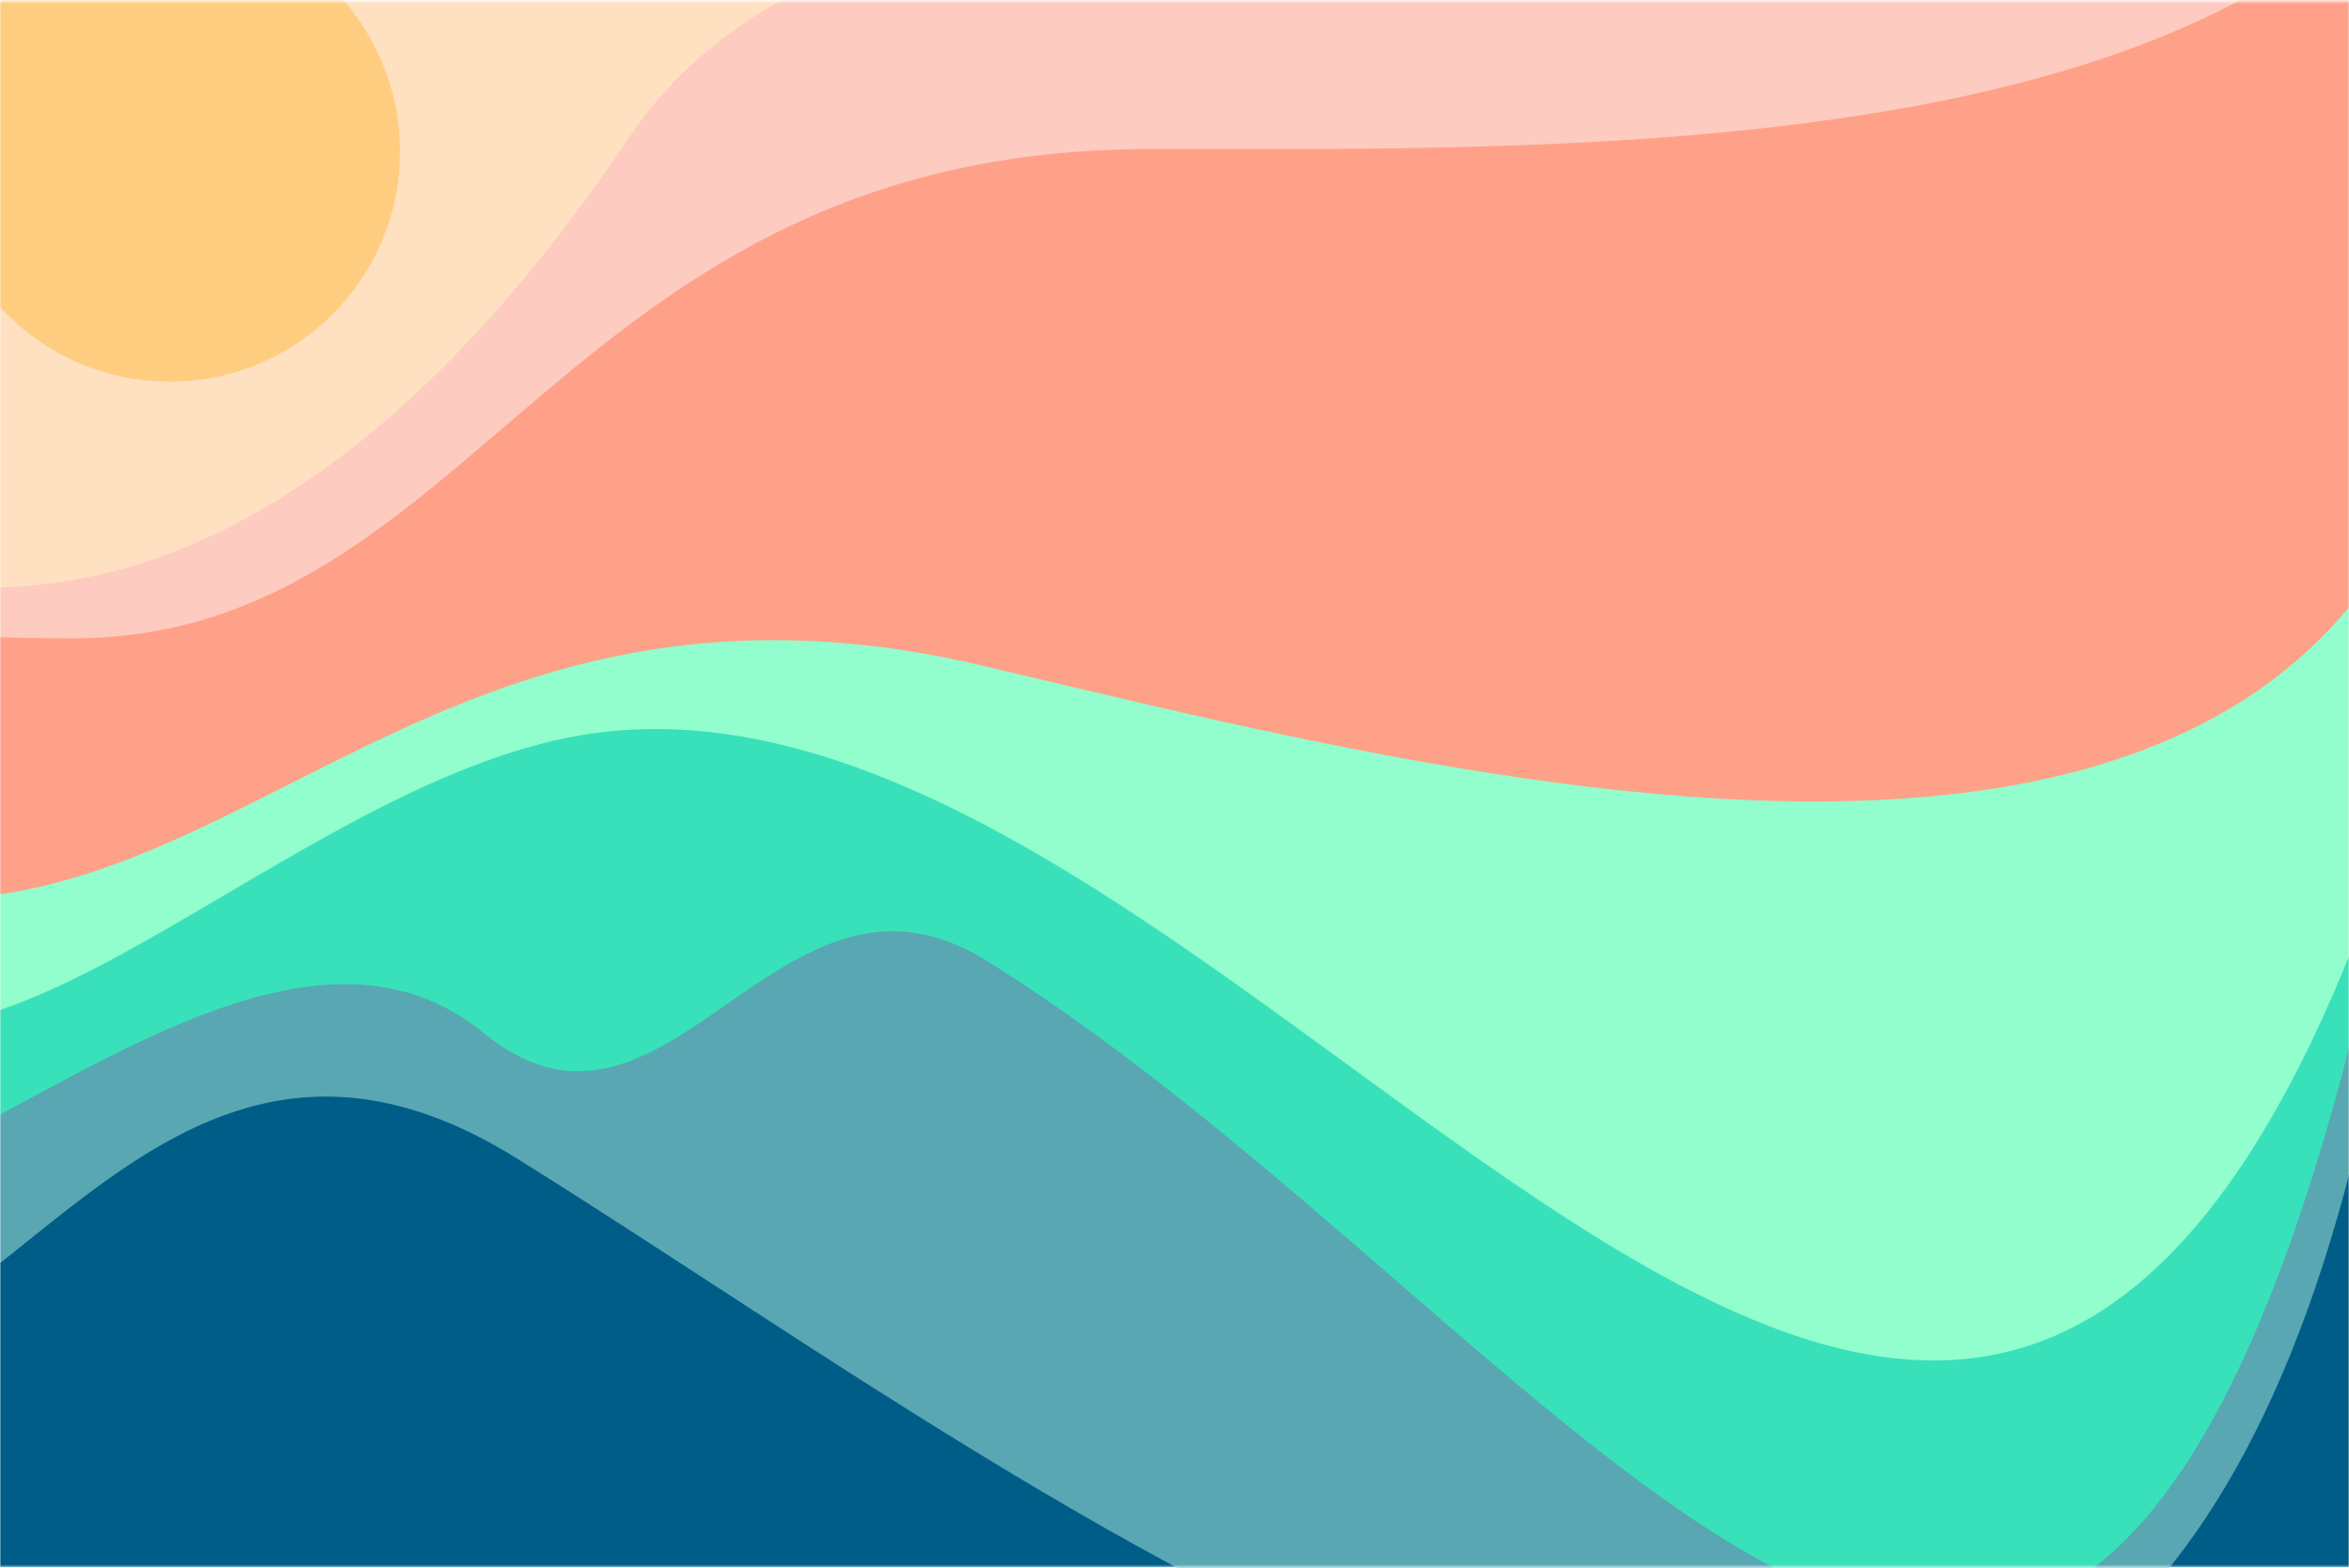 <svg width="900" height="601" viewBox="0 0 900 601" fill="none" xmlns="http://www.w3.org/2000/svg">
<g clip-path="url(#clip0_18_8)">
<mask id="mask0_18_8" style="mask-type:luminance" maskUnits="userSpaceOnUse" x="0" y="0" width="900" height="601">
<path d="M900 0.5H0V600.5H900V0.5Z" fill="white"/>
</mask>
<g mask="url(#mask0_18_8)">
<path d="M900 0.5H0V600.5H900V0.5Z" fill="#005D88"/>
<path d="M-142.407 496.608C-778.318 -58.681 1052.39 -114.412 898.518 455.824C784.956 876.675 421.7 582.875 197.651 443.677C35.637 343.02 -17.867 605.359 -142.407 496.608Z" fill="#59A7B2"/>
<path d="M-143.829 453.457C-779.74 -101.832 1050.97 -157.562 897.096 412.674C783.534 833.524 601.694 507.13 377.645 367.932C298.116 318.522 255.955 453.649 185.249 395.798C87.945 316.186 -66.739 520.774 -143.829 453.457Z" fill="#39E1BB"/>
<path d="M-74.999 377.316C-620.144 -139.614 1092.79 -287.752 929.833 278.646C766.878 845.044 486.551 236.272 222.114 281.823C109.591 301.206 -8.912 439.983 -74.999 377.316Z" fill="#92FDCD"/>
<path d="M-68.093 339.738C-889.719 145.68 835.532 -688.662 940.518 -20.887C1009.34 416.88 602.649 308.501 376.748 255.145C156.625 203.155 84.123 375.689 -68.093 339.738Z" fill="#FFA189"/>
<path d="M-27.035 297.986C-839.285 67.815 922.149 -692.252 997.529 -20.49C1020.35 182.876 653.859 124.192 545.514 146.886C419.243 173.335 539.807 256.183 435.483 158.498C270.383 3.904 123.443 340.627 -27.035 297.986Z" fill="#FFA189"/>
<path d="M27.45 244.614C-816.782 244.615 670.697 -966.896 926.37 -341.134C1093.98 69.09 673.262 57.097 441.146 57.097C214.966 57.097 183.854 244.614 27.45 244.614Z" fill="#FDCBC0"/>
<path d="M-268.593 30.273C-413.045 -198.3 634.507 -1125.62 780.344 -498.136C926.18 129.344 383.132 -158.491 241.133 52.588C67.183 311.163 -124.14 258.847 -268.593 30.273Z" fill="#FFE0C0"/>
<path d="M65.03 146.25C113.759 146.25 153.261 106.748 153.261 58.02C153.261 9.291 113.759 -30.211 65.03 -30.211C16.302 -30.211 -23.2 9.291 -23.2 58.02C-23.2 106.748 16.302 146.25 65.03 146.25Z" fill="#FFCD80"/>
</g>
</g>
<defs>
<clipPath id="clip0_18_8">
<rect width="900" height="601" fill="white"/>
</clipPath>
</defs>
</svg>
